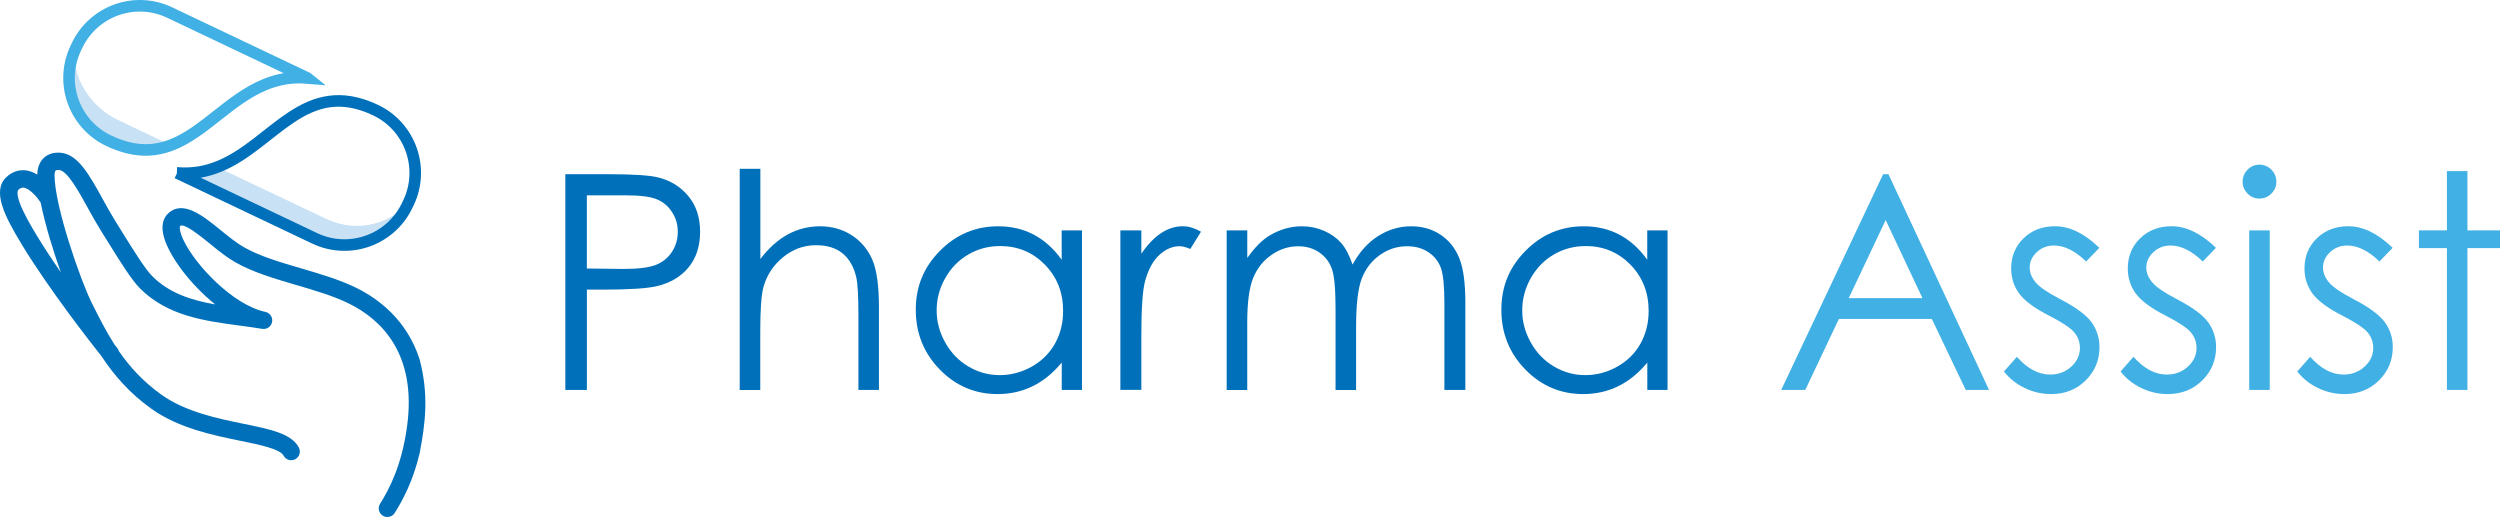 <?xml version="1.0" encoding="UTF-8"?> <svg xmlns="http://www.w3.org/2000/svg" id="Isolation_Mode" data-name="Isolation Mode" viewBox="0 0 721.43 149.18"><defs><style> .cls-1 { stroke: #0070ba; } .cls-1, .cls-2 { fill: none; stroke-miterlimit: 10; stroke-width: 3.34px; } .cls-2 { stroke: #41b0e4; } .cls-3 { fill: #41b0e4; } .cls-3, .cls-4, .cls-5 { stroke-width: 0px; } .cls-4 { fill: #c8e1f5; } .cls-5 { fill: #0070ba; } </style></defs><g><path class="cls-5" d="m163.13,50.27h12.4c7.11,0,11.91.31,14.39.93,3.56.88,6.46,2.67,8.72,5.4,2.26,2.72,3.39,6.14,3.39,10.26s-1.1,7.57-3.3,10.26c-2.2,2.69-5.23,4.51-9.1,5.44-2.82.68-8.1,1.02-15.83,1.02h-4.44v28.95h-6.22v-62.25Zm6.22,6.09v21.12l10.54.13c4.26,0,7.38-.39,9.35-1.16,1.97-.77,3.53-2.03,4.66-3.76,1.13-1.73,1.69-3.67,1.69-5.81s-.56-3.99-1.69-5.72c-1.13-1.73-2.62-2.96-4.47-3.7-1.85-.73-4.87-1.1-9.08-1.1h-11Z"></path><path class="cls-5" d="m213.49,48.71h5.93v26.03c2.4-3.16,5.04-5.52,7.91-7.09,2.88-1.57,6-2.35,9.35-2.35s6.5.88,9.16,2.62c2.67,1.75,4.63,4.1,5.9,7.05,1.27,2.95,1.9,7.57,1.9,13.86v23.7h-5.93v-21.96c0-5.3-.21-8.84-.63-10.62-.73-3.05-2.07-5.34-4-6.88-1.93-1.54-4.46-2.31-7.6-2.31-3.58,0-6.79,1.19-9.63,3.56-2.84,2.37-4.71,5.3-5.61,8.8-.56,2.26-.85,6.43-.85,12.53v16.89h-5.93v-63.82Z"></path><path class="cls-5" d="m312.23,66.48v46.05h-5.84v-7.91c-2.48,3.02-5.27,5.29-8.36,6.81-3.09,1.52-6.47,2.29-10.14,2.29-6.52,0-12.08-2.36-16.7-7.09-4.61-4.73-6.92-10.47-6.92-17.25s2.33-12.3,6.98-17.01c4.66-4.71,10.26-7.07,16.8-7.07,3.78,0,7.2.8,10.26,2.41,3.06,1.61,5.75,4.02,8.06,7.24v-8.46h5.84Zm-23.68,4.53c-3.3,0-6.34.81-9.13,2.43-2.79,1.62-5.01,3.9-6.66,6.83-1.65,2.93-2.47,6.03-2.47,9.3s.83,6.34,2.49,9.3c1.66,2.96,3.9,5.26,6.7,6.91s5.81,2.47,9.03,2.47,6.31-.82,9.22-2.45c2.9-1.63,5.14-3.85,6.7-6.64,1.56-2.79,2.35-5.93,2.35-9.43,0-5.33-1.75-9.78-5.26-13.36s-7.83-5.37-12.96-5.37Z"></path><path class="cls-5" d="m323.31,66.48h6.05v6.73c1.81-2.65,3.71-4.63,5.71-5.95,2-1.31,4.09-1.97,6.26-1.97,1.64,0,3.39.52,5.25,1.57l-3.09,4.99c-1.24-.54-2.29-.8-3.13-.8-1.98,0-3.88.81-5.71,2.43-1.83,1.62-3.23,4.14-4.19,7.55-.73,2.62-1.1,7.93-1.1,15.91v15.57h-6.05v-46.05Z"></path><path class="cls-5" d="m354,66.48h5.93v7.96c2.06-2.93,4.18-5.08,6.35-6.43,2.99-1.8,6.14-2.71,9.45-2.71,2.23,0,4.35.44,6.36,1.31,2.01.88,3.64,2.04,4.92,3.49,1.27,1.45,2.37,3.53,3.3,6.24,1.97-3.61,4.43-6.36,7.39-8.23,2.96-1.88,6.14-2.81,9.54-2.81,3.18,0,5.99.8,8.42,2.41,2.44,1.61,4.24,3.85,5.43,6.73,1.18,2.88,1.77,7.19,1.77,12.95v25.14h-6.05v-25.14c0-4.94-.35-8.33-1.05-10.18-.7-1.85-1.9-3.34-3.61-4.46-1.7-1.13-3.73-1.69-6.1-1.69-2.87,0-5.49.85-7.87,2.54-2.38,1.69-4.11,3.95-5.21,6.77-1.1,2.82-1.64,7.53-1.64,14.14v18.03h-5.93v-23.57c0-5.56-.35-9.33-1.04-11.32-.69-1.99-1.9-3.58-3.62-4.78-1.72-1.2-3.77-1.8-6.14-1.8-2.74,0-5.3.83-7.68,2.48-2.38,1.65-4.15,3.87-5.29,6.67-1.14,2.79-1.71,7.07-1.71,12.82v19.51h-5.93v-46.05Z"></path><path class="cls-5" d="m481.21,66.48v46.05h-5.84v-7.91c-2.48,3.02-5.27,5.29-8.36,6.81-3.09,1.52-6.47,2.29-10.14,2.29-6.52,0-12.08-2.36-16.7-7.09s-6.92-10.47-6.92-17.25,2.33-12.3,6.98-17.01,10.26-7.07,16.8-7.07c3.78,0,7.2.8,10.26,2.41s5.75,4.02,8.06,7.24v-8.46h5.84Zm-23.68,4.53c-3.3,0-6.34.81-9.13,2.43-2.79,1.62-5.01,3.9-6.66,6.83s-2.47,6.03-2.47,9.3.83,6.34,2.49,9.3c1.66,2.96,3.9,5.26,6.7,6.91s5.81,2.47,9.03,2.47,6.31-.82,9.21-2.45,5.14-3.85,6.7-6.64c1.56-2.79,2.35-5.93,2.35-9.43,0-5.33-1.75-9.78-5.26-13.36s-7.83-5.37-12.96-5.37Z"></path><path class="cls-3" d="m544.95,50.27l29.03,62.25h-6.72l-9.79-20.48h-26.82l-9.7,20.48h-6.94l29.41-62.25h1.52Zm-.79,13.23l-10.67,22.54h21.28l-10.62-22.54Z"></path><path class="cls-3" d="m605.81,71.52l-3.81,3.94c-3.17-3.08-6.27-4.61-9.29-4.61-1.92,0-3.57.63-4.94,1.9s-2.06,2.75-2.06,4.44c0,1.5.57,2.92,1.7,4.27,1.13,1.38,3.51,3,7.12,4.87,4.41,2.29,7.41,4.49,8.99,6.6,1.55,2.14,2.33,4.56,2.33,7.24,0,3.78-1.33,6.98-3.99,9.61s-5.98,3.94-9.96,3.94c-2.66,0-5.19-.58-7.61-1.74-2.42-1.16-4.42-2.75-6-4.78l3.72-4.23c3.03,3.41,6.24,5.12,9.63,5.12,2.38,0,4.4-.76,6.07-2.29,1.67-1.52,2.5-3.32,2.5-5.38,0-1.69-.55-3.2-1.65-4.53-1.1-1.3-3.59-2.93-7.46-4.91-4.16-2.14-6.98-4.26-8.48-6.35s-2.25-4.47-2.25-7.15c0-3.5,1.19-6.4,3.58-8.72,2.39-2.31,5.4-3.47,9.05-3.47,4.24,0,8.51,2.07,12.8,6.22Z"></path><path class="cls-3" d="m639.46,71.52l-3.81,3.94c-3.17-3.08-6.27-4.61-9.29-4.61-1.92,0-3.57.63-4.94,1.9s-2.06,2.75-2.06,4.44c0,1.5.57,2.92,1.7,4.27,1.13,1.38,3.51,3,7.12,4.87,4.41,2.29,7.41,4.49,8.99,6.6,1.55,2.14,2.33,4.56,2.33,7.24,0,3.78-1.33,6.98-3.99,9.61s-5.98,3.94-9.96,3.94c-2.66,0-5.19-.58-7.61-1.74-2.42-1.16-4.42-2.75-6-4.78l3.72-4.23c3.03,3.41,6.24,5.12,9.63,5.12,2.38,0,4.4-.76,6.07-2.29,1.67-1.52,2.5-3.32,2.5-5.38,0-1.69-.55-3.2-1.65-4.53-1.1-1.3-3.59-2.93-7.46-4.91-4.16-2.14-6.98-4.26-8.48-6.35s-2.25-4.47-2.25-7.15c0-3.5,1.19-6.4,3.58-8.72,2.39-2.31,5.4-3.47,9.05-3.47,4.24,0,8.51,2.07,12.8,6.22Z"></path><path class="cls-3" d="m652,47.52c1.35,0,2.5.48,3.46,1.44.95.96,1.43,2.12,1.43,3.47s-.48,2.47-1.43,3.43c-.96.96-2.11,1.44-3.46,1.44s-2.46-.48-3.41-1.44-1.43-2.1-1.43-3.43.48-2.51,1.43-3.47,2.09-1.44,3.41-1.44Zm-2.94,18.96h5.92v46.05h-5.92v-46.05Z"></path><path class="cls-3" d="m690.45,71.52l-3.81,3.94c-3.17-3.08-6.27-4.61-9.29-4.61-1.92,0-3.57.63-4.94,1.9s-2.06,2.75-2.06,4.44c0,1.5.57,2.92,1.7,4.27,1.13,1.38,3.51,3,7.12,4.87,4.41,2.29,7.41,4.49,8.99,6.6,1.55,2.14,2.33,4.56,2.33,7.24,0,3.78-1.33,6.98-3.99,9.61s-5.98,3.94-9.96,3.94c-2.66,0-5.19-.58-7.61-1.74-2.42-1.16-4.42-2.75-6-4.78l3.72-4.23c3.03,3.41,6.24,5.12,9.63,5.12,2.38,0,4.4-.76,6.07-2.29,1.67-1.52,2.5-3.32,2.5-5.38,0-1.69-.55-3.2-1.65-4.53-1.1-1.3-3.59-2.93-7.46-4.91-4.16-2.14-6.98-4.26-8.48-6.35s-2.25-4.47-2.25-7.15c0-3.5,1.19-6.4,3.58-8.72,2.39-2.31,5.4-3.47,9.05-3.47,4.24,0,8.51,2.07,12.8,6.22Z"></path><path class="cls-3" d="m706.11,49.38h5.92v17.1h9.4v5.12h-9.4v40.92h-5.92v-40.92h-8.08v-5.12h8.08v-17.1Z"></path></g><g><g><path class="cls-4" d="m62.7,48.22c-3.47,1.34-7.27,2.04-11.59,1.68l39.68,18.87c10,4.76,21.96.5,26.72-9.5-4.8,4.36-13.42,8.62-23.64,3.76-29.01-13.8-30.84-14.65-31.17-14.8Z"></path><path class="cls-4" d="m21.87,13.88c-4.76,10-.5,21.96,9.5,26.72,7.12,3.38,12.84,3.22,17.95,1.29,0,0-9.61-4.57-15.38-7.31-7.73-3.68-13.74-12.69-12.07-20.7Z"></path><path class="cls-1" d="m51.11,49.9l39.68,18.87c10,4.76,21.96.5,26.72-9.5l.37-.77c4.76-10,.5-21.96-9.5-26.72-20.36-9.68-29.3,9.69-45.05,16.19-3.63,1.5-7.63,2.31-12.22,1.93Z"></path><path class="cls-2" d="m88.64,22.48L48.96,3.62c-10-4.76-21.96-.5-26.72,9.5l-.37.77c-4.76,10-.5,21.96,9.5,26.72,7.12,3.38,12.84,3.22,17.95,1.29,9.5-3.58,16.86-13.26,27.11-17.48,3.63-1.5,7.63-2.31,12.22-1.93Z"></path></g><path class="cls-5" d="m121.06,103.62c-3.69-11.43-12.06-17.46-17.95-20.41-4.92-2.46-10.66-4.14-16.21-5.77-6.16-1.8-11.98-3.51-16.57-6.13-2.09-1.2-4.4-3.07-6.63-4.88-5.17-4.2-11.04-8.97-15.32-4.69-1.07,1.07-2.12,3.14-1.02,6.89,1.59,5.37,7.47,13.39,14.74,19.22-6.9-1.23-13.22-3.21-18.17-8.16-2.05-2.05-5.31-7.31-8.77-12.87-.62-1.01-1.26-2.03-1.89-3.05-1.25-2-2.45-4.18-3.62-6.3-3.85-6.99-7.17-13.02-12.23-13.4-2.42-.18-3.92.7-4.75,1.47-1.22,1.14-1.88,2.81-1.91,4.85-.99-.61-2.08-1.07-3.25-1.22-2.03-.27-3.97.38-5.61,1.89-4.4,4.04-.44,11.53,4.39,19.5,7.78,12.86,20.23,28.75,23.04,32.29,3.5,5.32,7.97,10.55,14.37,15.12,7.82,5.58,17.73,7.61,25.69,9.24,5.62,1.15,11.43,2.34,12.44,4.27.64,1.22,2.15,1.69,3.37,1.04,1.22-.64,1.69-2.15,1.04-3.37-2.11-4.02-8.18-5.26-15.85-6.83-7.5-1.53-16.83-3.44-23.79-8.41-5.35-3.82-9.21-8.11-12.31-12.6-.09-.32-.24-.62-.46-.89-.02-.02-.3-.38-.79-.99-2.49-3.9-4.5-7.91-6.48-11.87l-.12-.23c-3.19-6.39-10.7-27.9-10.7-36.77,0-.72.16-1.2.33-1.35.14-.13.52-.18.98-.15,2.36.18,5.62,6.09,8.23,10.83,1.2,2.17,2.44,4.42,3.76,6.54.63,1.02,1.26,2.03,1.89,3.03,3.77,6.07,7.02,11.32,9.48,13.77,7.93,7.93,18.49,9.35,28.7,10.72,2.17.29,4.41.59,6.55.95,1.34.22,2.61-.66,2.86-1.99.25-1.33-.6-2.62-1.93-2.9-9.45-2.02-20.32-13.64-23.66-20.76-1.19-2.54-1.11-3.77-.99-4,1.07-1.06,5.8,2.78,8.62,5.07,2.38,1.94,4.85,3.94,7.3,5.34,5.1,2.92,11.48,4.78,17.64,6.59,5.34,1.56,10.86,3.18,15.38,5.44,9.14,4.57,19.44,14.41,16.59,35.32-1.53,11.19-4.97,17.84-7.8,22.38-.73,1.17-.37,2.71.8,3.43.41.26.87.38,1.32.38.83,0,1.65-.42,2.12-1.18,2.42-3.88,5.25-9.17,7.16-17.1,1.7-8.82,2.72-16.98,0-27.28ZM10.6,67.94c-1.77-2.93-3.94-6.66-4.95-9.52-.78-2.21-.69-3.34-.34-3.66.68-.63,1.18-.65,1.53-.61,1.76.23,3.94,2.84,4.73,4.07.05.08.1.15.16.22,1.26,6.29,3.57,13.83,5.81,20.11-2.47-3.56-4.87-7.2-6.94-10.61Z"></path></g></svg> 